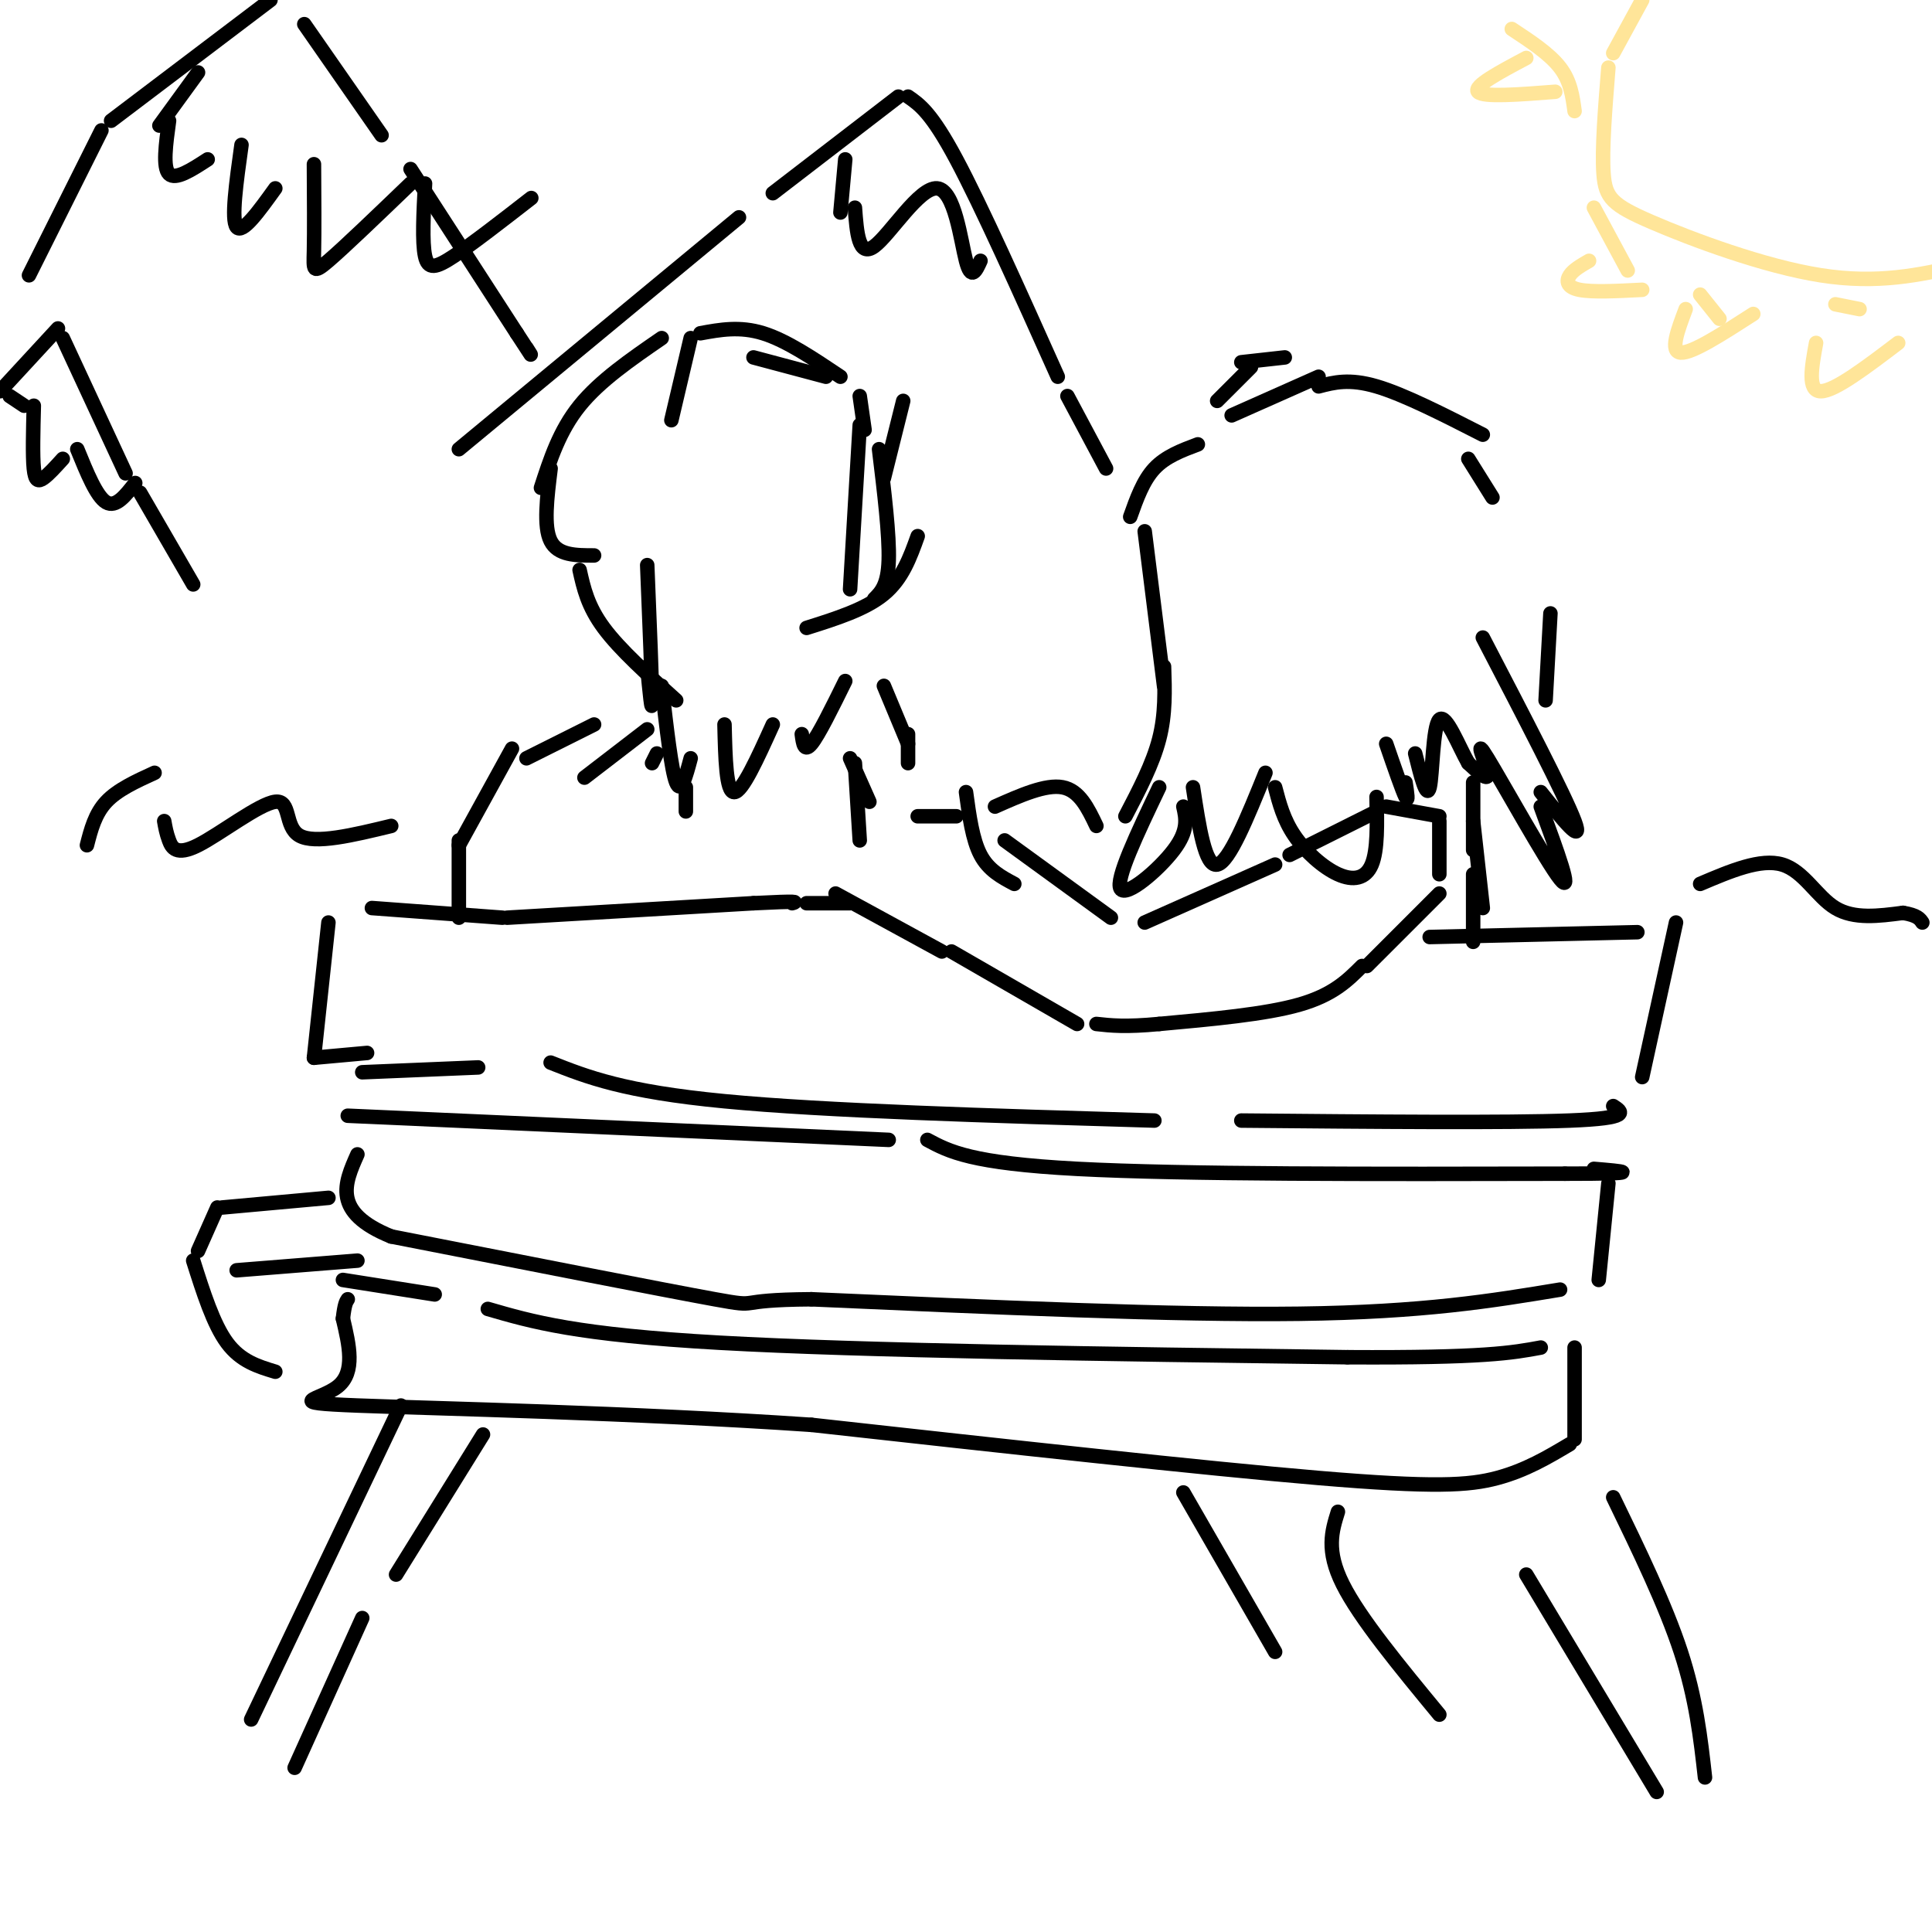 <svg viewBox='0 0 400 400' version='1.1' xmlns='http://www.w3.org/2000/svg' xmlns:xlink='http://www.w3.org/1999/xlink'><g fill='none' stroke='rgb(0,0,0)' stroke-width='3' stroke-linecap='round' stroke-linejoin='round'><path d='M139,87c0.000,0.000 4.000,-17.000 4,-17'/><path d='M156,74c0.000,0.000 15.000,4.000 15,4'/><path d='M174,78c-5.583,-3.750 -11.167,-7.500 -16,-9c-4.833,-1.500 -8.917,-0.750 -13,0'/><path d='M137,70c-6.417,4.417 -12.833,8.833 -17,14c-4.167,5.167 -6.083,11.083 -8,17'/><path d='M114,97c-0.750,6.000 -1.500,12.000 0,15c1.500,3.000 5.250,3.000 9,3'/><path d='M187,83c0.000,0.000 -4.000,16.000 -4,16'/><path d='M178,88c0.000,0.000 -2.000,34.000 -2,34'/><path d='M190,111c-1.583,4.417 -3.167,8.833 -7,12c-3.833,3.167 -9.917,5.083 -16,7'/><path d='M134,117c0.500,12.250 1.000,24.500 1,28c0.000,3.500 -0.500,-1.750 -1,-7'/><path d='M120,118c0.833,3.750 1.667,7.500 5,12c3.333,4.500 9.167,9.750 15,15'/><path d='M137,142c1.000,8.750 2.000,17.500 3,20c1.000,2.500 2.000,-1.250 3,-5'/><path d='M150,150c0.167,7.000 0.333,14.000 2,14c1.667,0.000 4.833,-7.000 8,-14'/><path d='M166,152c0.250,1.917 0.500,3.833 2,2c1.500,-1.833 4.250,-7.417 7,-13'/><path d='M183,142c0.000,0.000 5.000,12.000 5,12'/><path d='M188,152c0.000,0.000 0.000,6.000 0,6'/><path d='M142,163c0.000,0.000 0.000,5.000 0,5'/><path d='M177,158c0.000,0.000 1.000,16.000 1,16'/><path d='M176,157c0.000,0.000 4.000,9.000 4,9'/><path d='M136,156c0.000,0.000 -1.000,2.000 -1,2'/><path d='M134,151c0.000,0.000 -13.000,10.000 -13,10'/><path d='M123,150c0.000,0.000 -14.000,7.000 -14,7'/><path d='M106,155c0.000,0.000 -11.000,20.000 -11,20'/><path d='M190,169c0.000,0.000 8.000,0.000 8,0'/><path d='M200,164c0.667,4.917 1.333,9.833 3,13c1.667,3.167 4.333,4.583 7,6'/><path d='M208,174c0.000,0.000 22.000,16.000 22,16'/><path d='M237,191c0.000,0.000 27.000,-12.000 27,-12'/><path d='M267,177c0.000,0.000 18.000,-9.000 18,-9'/><path d='M287,167c0.000,0.000 11.000,2.000 11,2'/><path d='M298,170c0.000,0.000 0.000,11.000 0,11'/><path d='M298,185c0.000,0.000 -15.000,15.000 -15,15'/><path d='M282,200c-3.000,3.000 -6.000,6.000 -13,8c-7.000,2.000 -18.000,3.000 -29,4'/><path d='M240,212c-7.000,0.667 -10.000,0.333 -13,0'/><path d='M223,212c0.000,0.000 -26.000,-15.000 -26,-15'/><path d='M173,185c0.000,0.000 22.000,12.000 22,12'/><path d='M105,190c0.000,0.000 51.000,-3.000 51,-3'/><path d='M156,187c9.833,-0.500 8.917,-0.250 8,0'/><path d='M167,187c0.000,0.000 9.000,0.000 9,0'/><path d='M296,194c0.000,0.000 43.000,-1.000 43,-1'/><path d='M77,188c0.000,0.000 27.000,2.000 27,2'/><path d='M68,191c0.000,0.000 -3.000,28.000 -3,28'/><path d='M65,219c0.000,0.000 11.000,-1.000 11,-1'/><path d='M75,222c0.000,0.000 24.000,-1.000 24,-1'/><path d='M114,220c7.583,3.000 15.167,6.000 36,8c20.833,2.000 54.917,3.000 89,4'/><path d='M257,232c27.583,0.250 55.167,0.500 68,0c12.833,-0.500 10.917,-1.750 9,-3'/><path d='M340,223c0.000,0.000 7.000,-32.000 7,-32'/><path d='M72,231c0.000,0.000 112.000,5.000 112,5'/><path d='M192,236c4.500,2.417 9.000,4.833 31,6c22.000,1.167 61.500,1.083 101,1'/><path d='M324,243c17.833,0.000 11.917,-0.500 6,-1'/><path d='M333,245c0.000,0.000 -2.000,20.000 -2,20'/><path d='M323,267c-14.083,2.333 -28.167,4.667 -54,5c-25.833,0.333 -63.417,-1.333 -101,-3'/><path d='M168,269c-17.178,0.111 -9.622,1.889 -20,0c-10.378,-1.889 -38.689,-7.444 -67,-13'/><path d='M81,256c-12.333,-5.000 -9.667,-11.000 -7,-17'/><path d='M71,265c0.000,0.000 19.000,3.000 19,3'/><path d='M101,271c9.167,2.667 18.333,5.333 48,7c29.667,1.667 79.833,2.333 130,3'/><path d='M279,281c28.333,0.167 34.167,-0.917 40,-2'/><path d='M326,279c0.000,0.000 0.000,19.000 0,19'/><path d='M325,299c-4.556,2.711 -9.111,5.422 -15,7c-5.889,1.578 -13.111,2.022 -37,0c-23.889,-2.022 -64.444,-6.511 -105,-11'/><path d='M168,295c-37.262,-2.536 -77.917,-3.375 -94,-4c-16.083,-0.625 -7.595,-1.036 -4,-4c3.595,-2.964 2.298,-8.482 1,-14'/><path d='M71,273c0.333,-3.000 0.667,-3.500 1,-4'/><path d='M83,291c0.000,0.000 -31.000,65.000 -31,65'/><path d='M68,248c0.000,0.000 -22.000,2.000 -22,2'/><path d='M45,250c0.000,0.000 -4.000,9.000 -4,9'/><path d='M40,261c2.083,6.583 4.167,13.167 7,17c2.833,3.833 6.417,4.917 10,6'/><path d='M49,263c0.000,0.000 25.000,-2.000 25,-2'/><path d='M100,297c0.000,0.000 -18.000,29.000 -18,29'/><path d='M75,335c0.000,0.000 -14.000,31.000 -14,31'/><path d='M334,310c5.417,11.167 10.833,22.333 14,32c3.167,9.667 4.083,17.833 5,26'/><path d='M316,326c0.000,0.000 27.000,45.000 27,45'/><path d='M277,313c-1.250,4.000 -2.500,8.000 1,15c3.500,7.000 11.750,17.000 20,27'/><path d='M245,309c0.000,0.000 19.000,33.000 19,33'/><path d='M259,76c0.000,0.000 -7.000,7.000 -7,7'/><path d='M257,75c0.000,0.000 9.000,-1.000 9,-1'/><path d='M255,86c0.000,0.000 18.000,-8.000 18,-8'/><path d='M273,80c3.167,-0.833 6.333,-1.667 12,0c5.667,1.667 13.833,5.833 22,10'/><path d='M304,95c0.000,0.000 5.000,8.000 5,8'/><path d='M248,92c-3.333,1.250 -6.667,2.500 -9,5c-2.333,2.500 -3.667,6.250 -5,10'/><path d='M237,110c0.000,0.000 4.000,32.000 4,32'/><path d='M241,138c0.167,4.917 0.333,9.833 -1,15c-1.333,5.167 -4.167,10.583 -7,16'/><path d='M240,163c-4.556,9.556 -9.111,19.111 -8,21c1.111,1.889 7.889,-3.889 11,-8c3.111,-4.111 2.556,-6.556 2,-9'/><path d='M247,163c1.250,8.250 2.500,16.500 5,16c2.500,-0.500 6.250,-9.750 10,-19'/><path d='M264,163c0.875,3.345 1.750,6.690 4,10c2.250,3.310 5.875,6.583 9,8c3.125,1.417 5.750,0.976 7,-2c1.250,-2.976 1.125,-8.488 1,-14'/><path d='M321,127c0.000,0.000 -1.000,18.000 -1,18'/><path d='M307,132c8.500,16.333 17.000,32.667 19,38c2.000,5.333 -2.500,-0.333 -7,-6'/><path d='M319,167c3.411,9.268 6.821,18.536 4,15c-2.821,-3.536 -11.875,-19.875 -15,-25c-3.125,-5.125 -0.321,0.964 0,3c0.321,2.036 -1.839,0.018 -4,-2'/><path d='M304,158c-1.893,-3.262 -4.625,-10.417 -6,-9c-1.375,1.417 -1.393,11.405 -2,14c-0.607,2.595 -1.804,-2.202 -3,-7'/><path d='M291,162c0.333,2.167 0.667,4.333 0,3c-0.667,-1.333 -2.333,-6.167 -4,-11'/><path d='M18,175c0.833,-3.250 1.667,-6.500 4,-9c2.333,-2.500 6.167,-4.250 10,-6'/><path d='M34,170c0.219,1.246 0.437,2.491 1,4c0.563,1.509 1.470,3.281 6,1c4.530,-2.281 12.681,-8.614 16,-9c3.319,-0.386 1.805,5.175 5,7c3.195,1.825 11.097,-0.088 19,-2'/><path d='M206,167c5.250,-2.333 10.500,-4.667 14,-4c3.500,0.667 5.250,4.333 7,8'/><path d='M352,183c6.267,-2.667 12.533,-5.333 17,-4c4.467,1.333 7.133,6.667 11,9c3.867,2.333 8.933,1.667 14,1'/><path d='M394,189c3.000,0.500 3.500,1.250 4,2'/></g>
<g fill='none' stroke='rgb(255,229,153)' stroke-width='3' stroke-linecap='round' stroke-linejoin='round'><path d='M340,0c0.000,0.000 -6.000,11.000 -6,11'/><path d='M333,14c-0.685,8.506 -1.369,17.012 -1,22c0.369,4.988 1.792,6.458 10,10c8.208,3.542 23.202,9.155 35,11c11.798,1.845 20.399,-0.077 29,-2'/><path d='M313,6c3.917,2.583 7.833,5.167 10,8c2.167,2.833 2.583,5.917 3,9'/><path d='M316,12c-5.500,2.917 -11.000,5.833 -10,7c1.000,1.167 8.500,0.583 16,0'/><path d='M330,43c0.000,0.000 7.000,13.000 7,13'/><path d='M329,54c-1.622,0.933 -3.244,1.867 -4,3c-0.756,1.133 -0.644,2.467 2,3c2.644,0.533 7.822,0.267 13,0'/><path d='M352,61c0.000,0.000 4.000,5.000 4,5'/><path d='M349,64c-1.667,4.417 -3.333,8.833 -1,9c2.333,0.167 8.667,-3.917 15,-8'/><path d='M380,63c0.000,0.000 5.000,1.000 5,1'/><path d='M376,71c-0.917,5.000 -1.833,10.000 1,10c2.833,0.000 9.417,-5.000 16,-10'/></g>
<g fill='none' stroke='rgb(0,0,0)' stroke-width='3' stroke-linecap='round' stroke-linejoin='round'><path d='M6,57c0.000,0.000 15.000,-30.000 15,-30'/><path d='M23,25c0.000,0.000 33.000,-25.000 33,-25'/><path d='M63,5c0.000,0.000 16.000,23.000 16,23'/><path d='M85,35c0.000,0.000 22.000,34.000 22,34'/><path d='M107,69c4.000,6.167 3.000,4.583 2,3'/><path d='M95,93c0.000,0.000 58.000,-48.000 58,-48'/><path d='M160,40c0.000,0.000 26.000,-20.000 26,-20'/><path d='M188,20c2.417,1.667 4.833,3.333 10,13c5.167,9.667 13.083,27.333 21,45'/><path d='M221,82c0.000,0.000 8.000,15.000 8,15'/><path d='M175,33c0.000,0.000 -1.000,11.000 -1,11'/><path d='M177,43c0.381,5.185 0.762,10.369 4,8c3.238,-2.369 9.333,-12.292 13,-12c3.667,0.292 4.905,10.798 6,15c1.095,4.202 2.048,2.101 3,0'/><path d='M41,15c0.000,0.000 -8.000,11.000 -8,11'/><path d='M35,25c-0.667,4.833 -1.333,9.667 0,11c1.333,1.333 4.667,-0.833 8,-3'/><path d='M50,30c-1.083,7.750 -2.167,15.500 -1,17c1.167,1.500 4.583,-3.250 8,-8'/><path d='M65,34c0.044,7.022 0.089,14.044 0,18c-0.089,3.956 -0.311,4.844 3,2c3.311,-2.844 10.156,-9.422 17,-16'/><path d='M88,38c-0.311,6.067 -0.622,12.133 0,15c0.622,2.867 2.178,2.533 6,0c3.822,-2.533 9.911,-7.267 16,-12'/><path d='M305,162c0.000,0.000 0.000,14.000 0,14'/><path d='M305,170c0.000,0.000 2.000,18.000 2,18'/><path d='M305,181c0.000,0.000 0.000,14.000 0,14'/><path d='M178,82c0.000,0.000 1.000,7.000 1,7'/><path d='M182,93c1.083,8.917 2.167,17.833 2,23c-0.167,5.167 -1.583,6.583 -3,8'/><path d='M0,81c0.000,0.000 12.000,-13.000 12,-13'/><path d='M13,70c0.000,0.000 13.000,28.000 13,28'/><path d='M29,102c0.000,0.000 11.000,19.000 11,19'/><path d='M2,82c0.000,0.000 3.000,2.000 3,2'/><path d='M7,84c-0.133,5.178 -0.267,10.356 0,13c0.267,2.644 0.933,2.756 2,2c1.067,-0.756 2.533,-2.378 4,-4'/><path d='M16,93c2.000,4.917 4.000,9.833 6,11c2.000,1.167 4.000,-1.417 6,-4'/><path d='M95,174c0.000,0.000 0.000,16.000 0,16'/></g>
</svg>